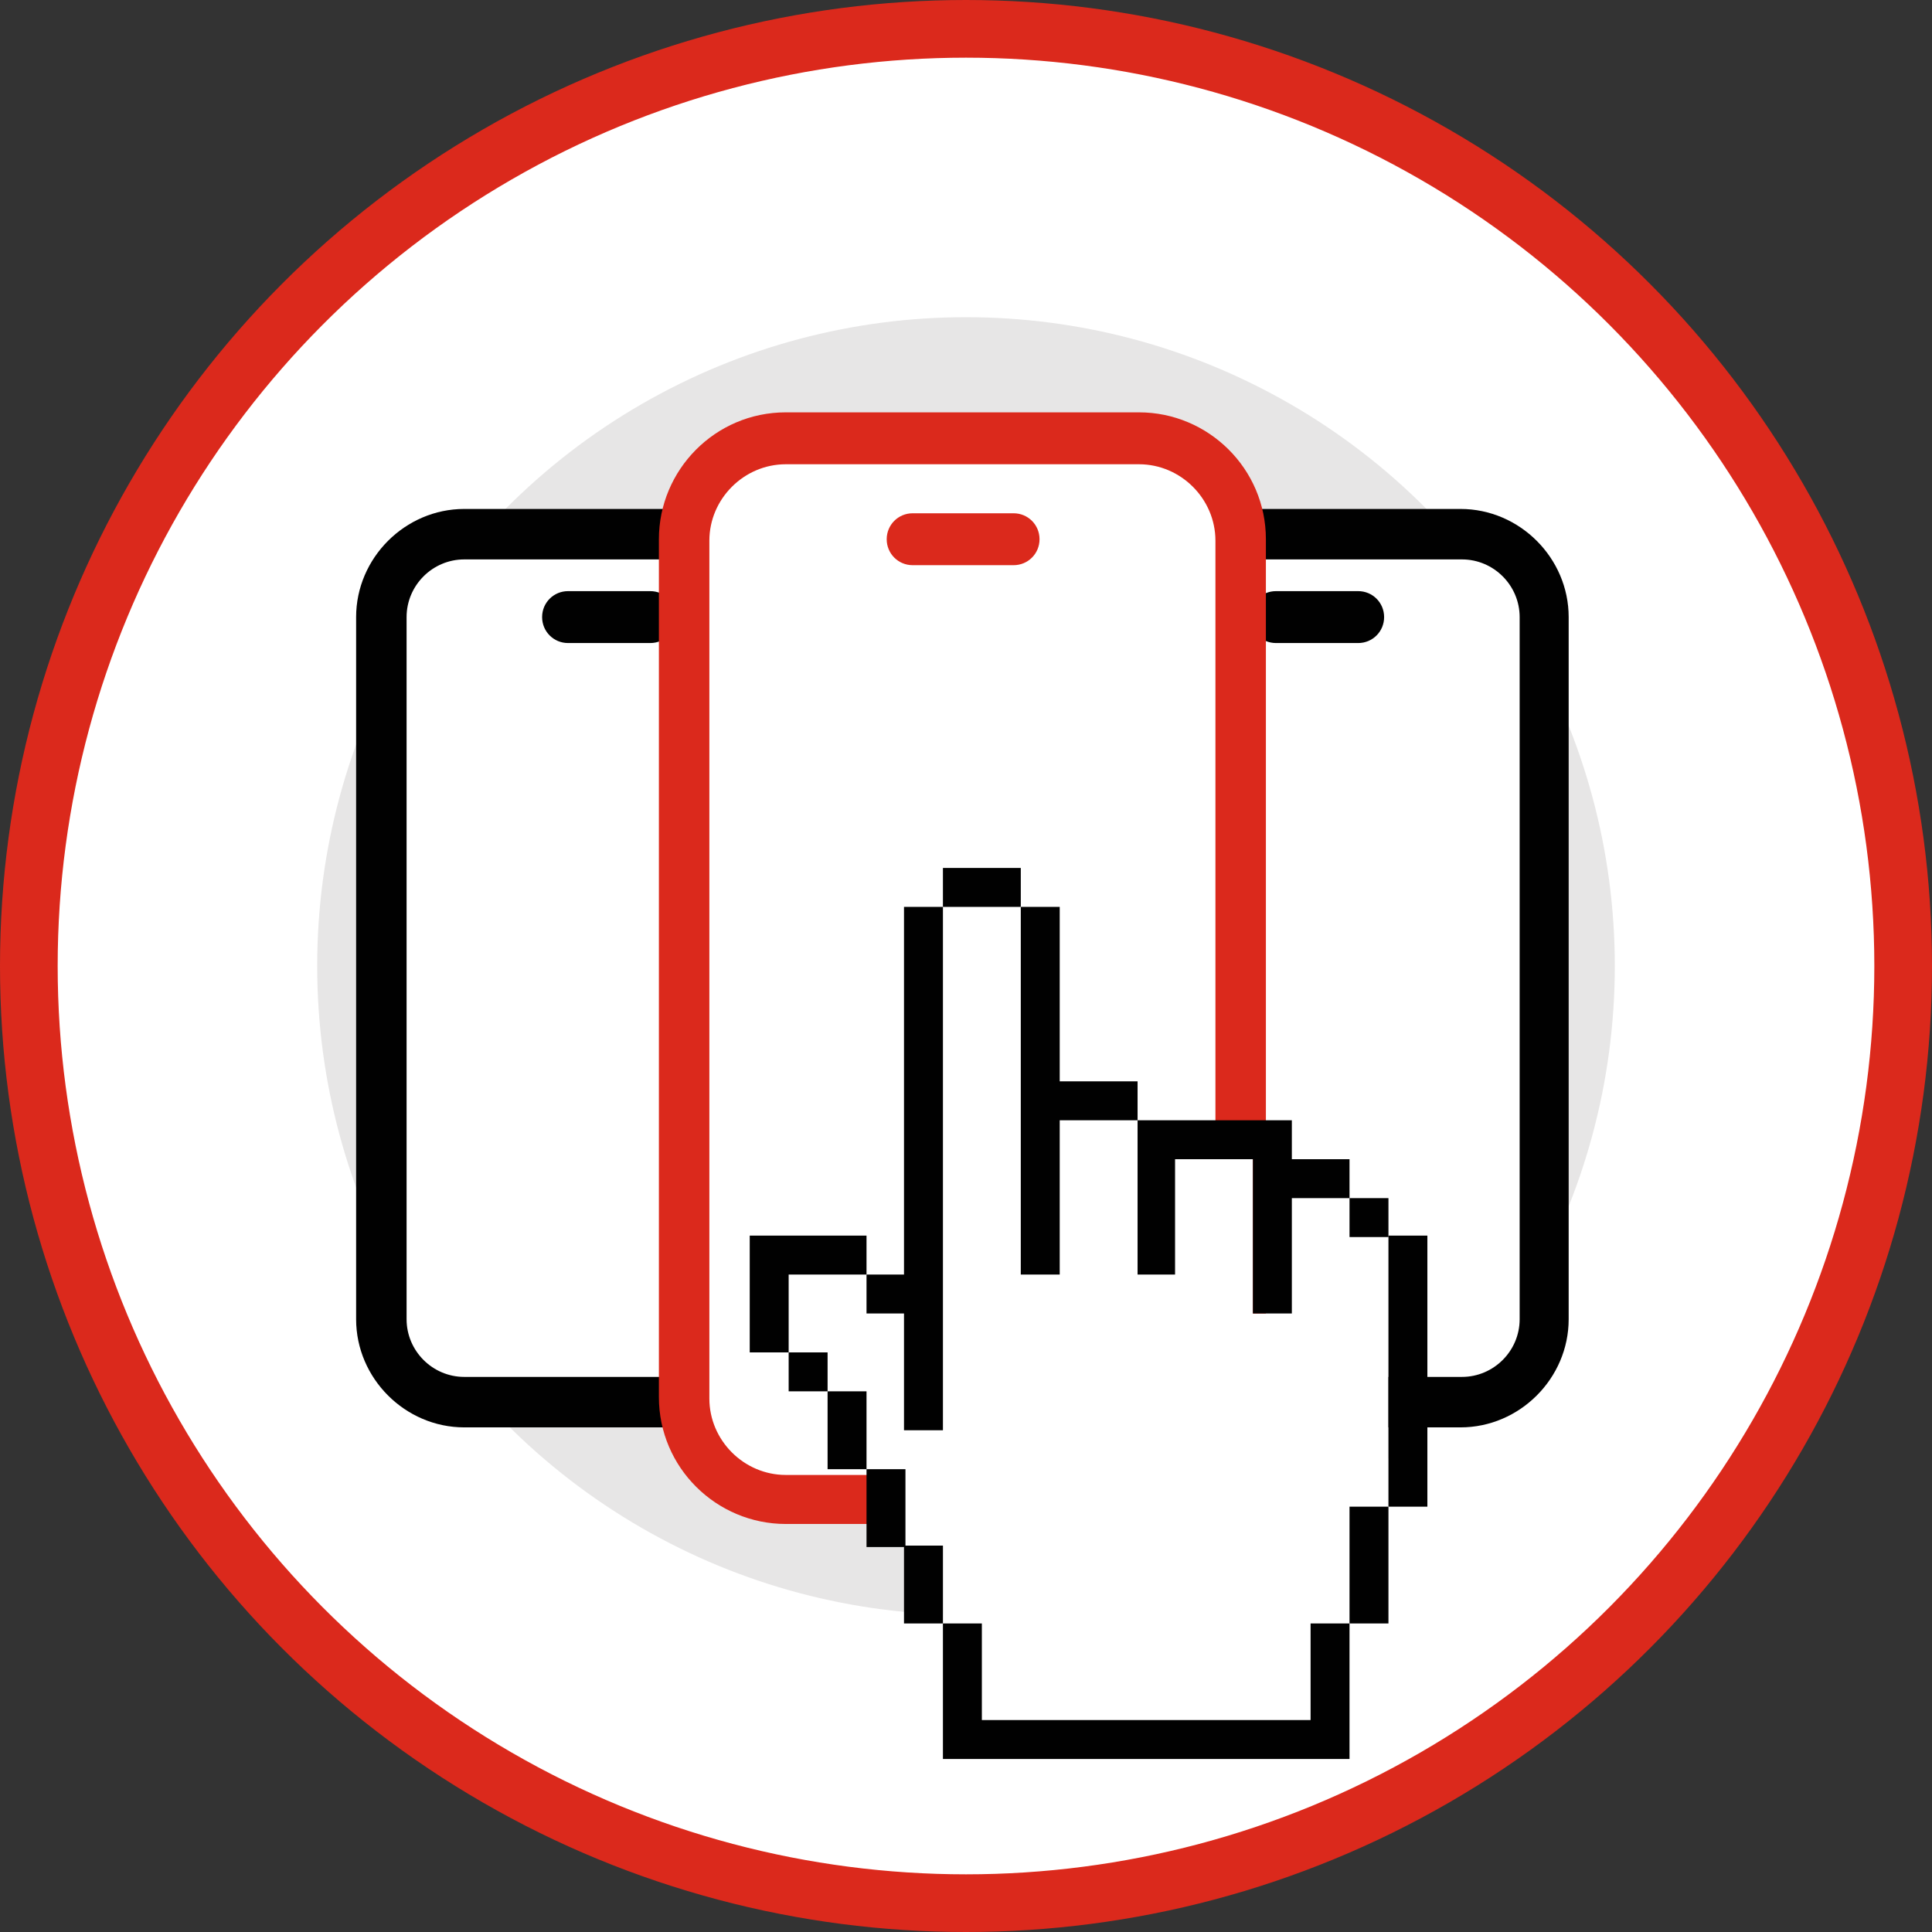 <?xml version="1.0" encoding="UTF-8"?>
<svg id="Capa_1" xmlns="http://www.w3.org/2000/svg" version="1.1" viewBox="0 0 134 134">
  <rect x="0" y="0" width="134" height="134" fill="#333333" stroke="none"/>
  <!-- Generator: Adobe Illustrator 29.1.0, SVG Export Plug-In . SVG Version: 2.1.0 Build 142)  -->
  <defs>
    <style>
      .st0, .st1 {
        fill: #fff;
      }

      .st2 {
        fill: #e7e6e6;
      }

      .st3 {
        fill: #010101;
      }

      .st4 {
        fill: #db291c;
      }

      .st1 {
        stroke: #db291c;
        stroke-miterlimit: 10;
        stroke-width: 4px;
      }
    </style>
  </defs>
  <circle class="st1" cx="67" cy="67" r="65"/>
  <circle class="st2" cx="67" cy="67" r="45"/>
  <g>
    <g>
      <rect class="st0" x="26.5" y="37.1" width="31.5" height="60.2" rx="5.7" ry="5.7"/>
      <path class="st3" d="M52.3,99h-20.1c-4.1,0-7.5-3.4-7.5-7.5v-48.7c0-4.1,3.4-7.5,7.5-7.5h20.1c4.1,0,7.5,3.4,7.5,7.5v48.7c0,4.1-3.4,7.5-7.5,7.5ZM32.2,38.8c-2.2,0-4,1.8-4,4v48.7c0,2.2,1.8,4,4,4h20.1c2.2,0,4-1.8,4-4v-48.7c0-2.2-1.8-4-4-4h-20.1Z"/>
    </g>
    <path class="st3" d="M45.1,44.6h-5.7c-1,0-1.8-.8-1.8-1.8s.8-1.8,1.8-1.8h5.7c1,0,1.8.8,1.8,1.8s-.8,1.8-1.8,1.8Z"/>
  </g>
  <g>
    <g>
      <rect class="st0" x="75.5" y="37.1" width="31.5" height="60.2" rx="5.7" ry="5.7"/>
      <path class="st3" d="M101.3,99h-20.1c-4.1,0-7.5-3.4-7.5-7.5v-48.7c0-4.1,3.4-7.5,7.5-7.5h20.1c4.1,0,7.5,3.4,7.5,7.5v48.7c0,4.1-3.4,7.5-7.5,7.5ZM81.3,38.8c-2.2,0-4,1.8-4,4v48.7c0,2.2,1.8,4,4,4h20.1c2.2,0,4-1.8,4-4v-48.7c0-2.2-1.8-4-4-4h-20.1Z"/>
    </g>
    <path class="st3" d="M94.2,44.6h-5.7c-1,0-1.8-.8-1.8-1.8s.8-1.8,1.8-1.8h5.7c1,0,1.8.8,1.8,1.8s-.8,1.8-1.8,1.8Z"/>
  </g>
  <g>
    <g>
      <rect class="st0" x="47.5" y="30.4" width="38.5" height="73.5" rx="7" ry="7"/>
      <path class="st4" d="M79,105.7h-24.5c-4.8,0-8.8-3.9-8.8-8.8v-59.5c0-4.8,3.9-8.8,8.8-8.8h24.5c4.8,0,8.8,3.9,8.8,8.8v59.5c0,4.8-3.9,8.8-8.8,8.8ZM54.5,32.2c-2.9,0-5.3,2.4-5.3,5.3v59.5c0,2.9,2.4,5.3,5.3,5.3h24.5c2.9,0,5.3-2.4,5.3-5.3v-59.5c0-2.9-2.4-5.3-5.3-5.3h-24.5Z"/>
    </g>
    <path class="st4" d="M70.3,39.2h-7c-1,0-1.8-.8-1.8-1.8s.8-1.8,1.8-1.8h7c1,0,1.8.8,1.8,1.8s-.8,1.8-1.8,1.8Z"/>
  </g>
  <g>
    <polygon class="st0" points="93.6 85.7 93.6 83.1 89.6 83.1 89.6 91.1 86.9 91.1 86.9 80.4 81.5 80.4 81.5 88.4 78.9 88.4 78.9 77.7 73.5 77.7 73.5 88.4 70.8 88.4 70.8 62.9 65.4 62.9 65.4 99.2 62.7 99.2 62.7 91.1 60.1 91.1 60.1 88.4 54.7 88.4 54.7 93.8 57.4 93.8 57.4 96.5 60.1 96.5 60.1 101.9 62.7 101.9 62.7 107.2 65.4 107.2 65.4 112.6 68.1 112.6 68.1 119.3 90.9 119.3 90.9 112.6 93.6 112.6 93.6 107.2 93.6 105.9 93.6 104.5 96.3 104.5 96.3 85.7 93.6 85.7"/>
    <g>
      <rect class="st3" x="65.4" y="60.2" width="5.4" height="2.7"/>
      <polygon class="st3" points="73.5 88.4 73.5 77.7 78.9 77.7 78.9 75 73.5 75 73.5 62.9 70.8 62.9 70.8 88.4 73.5 88.4"/>
      <polygon class="st3" points="81.5 88.4 81.5 80.4 86.9 80.4 86.9 91.1 89.6 91.1 89.6 83.1 93.6 83.1 93.6 80.4 89.6 80.4 89.6 77.7 86.9 77.7 81.5 77.7 78.9 77.7 78.9 88.4 81.5 88.4"/>
      <rect class="st3" x="93.6" y="83.1" width="2.7" height="2.7"/>
      <rect class="st3" x="96.3" y="85.7" width="2.7" height="18.8"/>
      <rect class="st3" x="93.6" y="104.5" width="2.7" height="8.1"/>
      <polygon class="st3" points="90.9 119.3 68.1 119.3 68.1 112.6 65.4 112.6 65.4 119.3 65.4 120.7 65.4 122 90.9 122 93.6 122 93.6 112.6 90.9 112.6 90.9 119.3"/>
      <rect class="st3" x="62.7" y="107.2" width="2.7" height="5.4"/>
      <rect class="st3" x="60.1" y="101.9" width="2.7" height="5.4"/>
      <rect class="st3" x="57.4" y="96.5" width="2.7" height="5.4"/>
      <rect class="st3" x="54.7" y="93.8" width="2.7" height="2.7"/>
      <polygon class="st3" points="60.1 88.4 60.1 85.7 54.7 85.7 53.3 85.7 52 85.7 52 93.8 54.7 93.8 54.7 88.4 60.1 88.4"/>
      <polygon class="st3" points="62.7 91.1 62.7 99.2 65.4 99.2 65.4 62.9 62.7 62.9 62.7 88.4 60.1 88.4 60.1 91.1 62.7 91.1"/>
    </g>
  </g>
</svg>